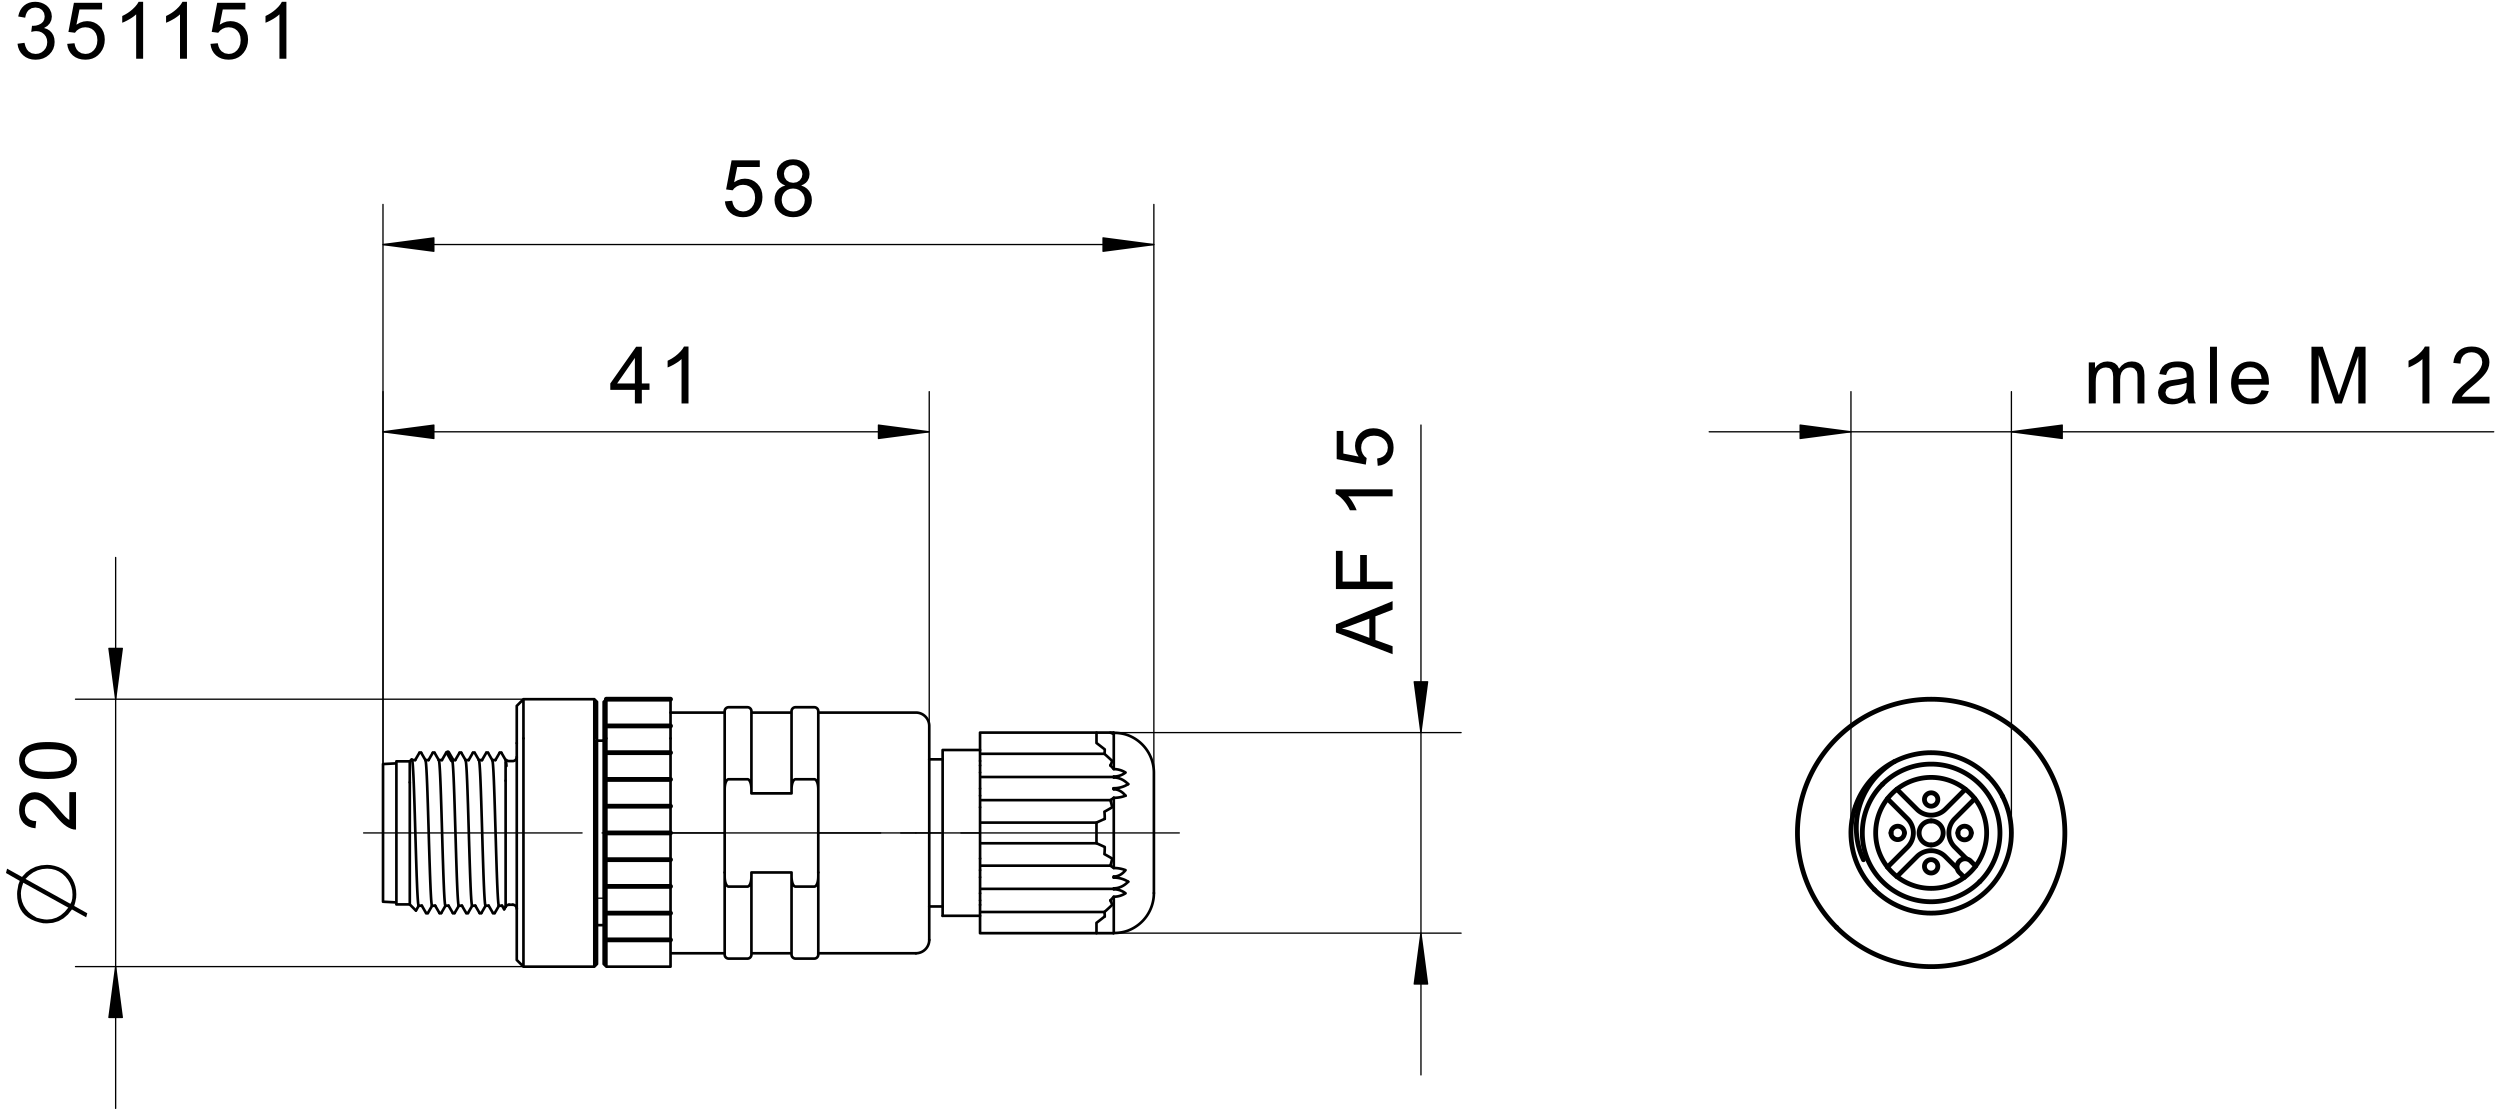 <svg fill="#000000" viewBox="0 0 353.33 157.33" xmlns="http://www.w3.org/2000/svg"><path d="M2.474 6.183l.985-.132.138.506.191.403.244.3.453.275.542.09.438-.053.39-.16.34-.267.27-.346.159-.398.053-.449-.049-.424-.147-.37-.246-.32-.321-.246-.376-.147-.429-.049-.313.028-.381.081.109-.864.159.011.405-.036.376-.11.35-.182.28-.257.166-.339.057-.415-.091-.494-.275-.403-.42-.265-.526-.09-.526.09-.431.272-.224.28-.164.36-.103.441-.984-.175.12-.466.175-.411.235-.355.29-.297.339-.24.377-.17.418-.103.457-.035.425.032.403.095.379.158.34.208.278.256.223.3.223.502.073.533-.07.495-.209.45-.345.382-.48.296.437.148.37.228.297.306.219.372.13.43.044.488-.048.505-.142.465-.24.426-.334.386-.41.318-.456.228-.51.136-.56.045-.504-.039-.46-.118-.418-.196-.372-.276-.31-.336-.236-.386-.161-.429M9.496 6.2l1.032-.09.11.463.177.379.244.297.464.282.548.094.448-.058.4-.179.353-.299.273-.394.164-.475.055-.55-.052-.522-.159-.443-.265-.365-.345-.27-.412-.16-.478-.055-.451.054-.406.164-.341.246-.26.312-.924-.12.776-4.116h3.984v.94h-3.198l-.43 2.153.488-.279.505-.168.52-.056.504.046.464.136.421.228.381.317.317.39.225.44.135.494.045.545-.039.526-.118.488-.199.453-.279.413-.329.351-.376.272-.421.195-.466.117-.51.039-.523-.039-.472-.115-.421-.19-.372-.268-.309-.332-.233-.38-.158-.431M20.228 8.297h-.984V2.028l-.261.227-.312.226-.362.226-.369.206-.345.17-.319.132v-.951l.4-.204.375-.224.346-.247.322-.265.372-.364.292-.357.212-.351h.633M26.424 8.297h-.984V2.028l-.261.227-.312.226-.362.226-.369.206-.345.17-.32.132v-.951l.4-.204.376-.224.346-.247.322-.265.371-.364.293-.357.212-.351h.633M29.744 6.2l1.034-.09.11.463.176.379.244.297.463.282.548.094.45-.058.4-.179.352-.299.274-.394.164-.475.055-.55-.054-.522-.157-.443-.266-.365-.345-.27-.412-.16-.477-.055-.452.054-.407.164-.341.246-.259.312-.924-.12.776-4.116h3.985v.94h-3.198l-.432 2.153.49-.279.503-.168.52-.056.505.046.463.136.423.228.381.317.316.39.226.44.134.494.045.545-.04.526-.119.488-.198.453-.276.413-.33.351-.377.272-.421.195-.465.117-.512.039-.522-.039-.472-.115-.42-.19-.373-.268-.308-.332-.233-.38-.16-.431M40.478 8.297h-.985V2.028l-.261.227-.312.226-.361.226-.371.206-.344.17-.319.132v-.951l.4-.204.373-.224.349-.247.322-.265.371-.364.292-.357.21-.351h.636" fill-rule="evenodd"/><path d="m154.97 103.54h51.527m-51.527 28.346h51.527m-5.67 20.032v-91.842" fill="none" stroke="#000" stroke-linecap="round" stroke-linejoin="round" stroke-miterlimit="10" stroke-width=".189"/><path d="M196.819 92.46l-8.012-3.079v-1.14l8.012-3.281v1.208l-2.426.935v3.35l2.426.88zm-3.29-2.312V87.43l-2.702 1.014-.438.155-.393.13-.348.106.512.115.51.144.509.172 2.35.88M196.819 83.257h-8.012v-5.406h.945v4.346h2.481v-3.76h.946v3.76h3.64M196.819 69.161v.984h-6.268l.225.262.227.312.225.361.207.37.17.345.131.319h-.95l-.205-.4-.224-.375-.246-.348-.266-.322-.364-.37-.357-.292-.35-.212v-.634M194.72 65.84l-.087-1.033.462-.11.378-.176.298-.245.281-.461.095-.548-.059-.45-.179-.4-.298-.353-.396-.273-.472-.164-.552-.055-.522.053-.442.158-.366.265-.269.345-.163.412-.053.478.055.451.164.406.245.343.312.258-.12.924-4.116-.776v-3.984h.94v3.198l2.153.431-.278-.489-.17-.505-.054-.52.045-.504.136-.464.228-.421.317-.382.39-.316.441-.225.493-.135.546-.045.525.039.49.12.451.197.414.277.35.332.272.376.195.42.117.466.039.512-.039.521-.114.472-.191.421-.268.372-.332.308-.38.234-.43.16" fill-rule="evenodd"/><path d="m200.82 103.54 0.946-7.181m-1e-3 0h-1.889m0 0 0.944 7.18m0.912-7.18v0.253m0-0.253v0.253m-0.096-0.253v0.984m-0.096-0.984v1.713m-0.095-1.713v2.442m-0.097-2.442v3.171m-0.096-3.171v3.9m-0.096-3.9v4.63m-0.096-4.63v5.358m-0.095-5.358v6.088m-0.097-6.088v6.817m-0.96-6.817v0.253m0-0.253v0.253m0.097-0.253v0.984m0.095-0.984v1.713m0.096-1.713v2.442m0.096-2.442v3.171m0.096-3.171v3.9m0.097-3.9v4.63m0.095-4.63v5.358m0.096-5.358v6.088m0.096-6.088v6.817m0.048 28.71-0.944 7.182m0 0h1.89m-1e-3 0-0.945-7.181m-0.912 7.181v-0.253m0 0.253v-0.253m0.097 0.253v-0.984m0.095 0.984v-1.712m0.096 1.712v-2.441m0.096 2.441v-3.17m0.096 3.17v-3.899m0.097 3.899v-4.63m0.095 4.63v-5.357m0.096 5.357v-6.087m0.096 6.087v-6.816m0.96 6.816v-0.253m0 0.253v-0.253m-0.096 0.253v-0.984m-0.096 0.984v-1.712m-0.095 1.712v-2.441m-0.097 2.441v-3.17m-0.096 3.17v-3.899m-0.096 3.899v-4.63m-0.096 4.63v-5.357m-0.095 5.357v-6.087m-0.097 6.087v-6.816m-37.79-23.042v-80.316m-108.95 79.092v-79.093m108.95 5.671h-108.95" fill="none" stroke="#000" stroke-linecap="round" stroke-linejoin="round" stroke-miterlimit="10" stroke-width=".189"/><path d="M102.448 28.463l1.033-.087.11.461.177.38.244.297.463.28.546.095.45-.06.4-.178.353-.298.273-.396.164-.473.056-.55-.053-.524-.159-.44-.264-.365-.346-.27-.411-.163-.477-.053-.454.054-.405.164-.341.246-.26.312-.924-.12.775-4.116h3.986v.94h-3.199l-.43 2.153.49-.279.503-.168.521-.056.503.046.464.136.423.228.38.317.316.39.226.44.135.494.044.545-.039.526-.118.489-.198.45-.278.415-.331.351-.376.272-.422.195-.465.117-.512.038-.521-.038-.47-.115-.423-.19-.372-.269-.307-.331-.233-.38-.162-.431M110.988 26.216l-.372-.17-.302-.213-.233-.257-.221-.455-.075-.538.04-.42.12-.386.195-.35.275-.315.34-.261.393-.186.444-.112.496-.037.497.039.448.114.398.192.345.267.281.321.2.354.119.386.04.42-.073.522-.223.452-.227.253-.296.21-.362.17.453.193.373.26.295.324.215.38.129.427.044.472-.047.492-.136.452-.226.412-.318.37-.393.307-.45.219-.506.13-.564.044-.564-.043-.508-.131-.45-.219-.391-.307-.32-.373-.226-.417-.136-.46-.045-.504.044-.492.13-.436.22-.377.302-.317.377-.24zm-.196-1.667l.092.516.275.414.42.27.53.09.518-.088.412-.267.275-.4.091-.48-.096-.497-.28-.41-.42-.278-.512-.094-.514.091-.419.27-.28.397zm-.317 3.7l.049.415.148.4.25.35.346.262.408.16.439.053.442-.05.388-.151.334-.252.254-.33.153-.385.053-.438-.054-.447-.158-.392-.266-.337-.34-.258-.392-.154-.446-.052-.438.052-.385.153-.332.255-.252.33-.15.383-.051.433" fill-rule="evenodd"/><path d="m163.08 34.568-7.183-0.946m0 0v1.892m0 0 7.183-0.946m-7.183-0.912h0.255m-0.255 0h0.255m-0.255 0.096h0.984m-0.984 0.096h1.713m-1.713 0.096h2.443m-2.443 0.096h3.172m-3.172 0.096h3.9m-3.9 0.096h4.63m-4.63 0.096h5.359m-5.359 0.096h6.088m-6.088 0.096h6.817m-6.817 0.96h0.255m-0.255 0h0.255m-0.255-0.096h0.984m-0.984-0.096h1.713m-1.713-0.096h2.443m-2.443-0.096h3.172m-3.172-0.096h3.9m-3.9-0.096h4.63m-4.63-0.096h5.359m-5.359-0.096h6.088m-6.088-0.096h6.817m-108.58-0.048 7.182 0.946m0 0v-1.892m0 0-7.182 0.946m7.182 0.912h-0.255m0.255 0h-0.255m0.255-0.096h-0.984m0.984-0.096h-1.712m1.712-0.096h-2.443m2.443-0.096h-3.171m3.171-0.096h-3.9m3.9-0.096h-4.63m4.63-0.096h-5.36m5.36-0.096h-6.089m6.089-0.096h-6.816m6.816-0.96h-0.255m0.255 0h-0.255m0.255 0.096h-0.984m0.984 0.096h-1.712m1.712 0.096h-2.443m2.443 0.096h-3.171m3.171 0.096h-3.9m3.9 0.096h-4.63m4.63 0.096h-5.36m5.36 0.096h-6.089m6.089 0.096h-6.816m-0.366 76.319v-55.483m77.196 47.244v-47.244m-77.196 5.669h77.196" fill="none" stroke="#000" stroke-linecap="round" stroke-linejoin="round" stroke-miterlimit="10" stroke-width=".189"/><path d="M89.728 57.019V55.1h-3.476v-.902l3.656-5.193h.804v5.193h1.083v.902h-1.083v1.919zm0-2.82v-3.614l-2.51 3.613h2.51M97.307 57.019h-.984v-6.27l-.263.226-.31.226-.362.226-.37.207-.345.17-.318.132v-.952l.4-.204.373-.225.348-.246.321-.265.372-.364.292-.356.21-.35h.636" fill-rule="evenodd"/><path d="m54.137 61.025 7.182 0.946m0-1e-3v-1.89m0-1e-3 -7.182 0.946m7.182 0.912h-0.255m0.255 0h-0.255m0.255-0.097h-0.984m0.984-0.095h-1.712m1.712-0.095h-2.443m2.443-0.098h-3.171m3.171-0.095h-3.9m3.9-0.096h-4.63m4.63-0.097h-5.36m5.36-0.094h-6.089m6.089-0.097h-6.816m6.816-0.959h-0.255m0.255 0h-0.255m0.255 0.096h-0.984m0.984 0.095h-1.712m1.712 0.096h-2.443m2.443 0.096h-3.171m3.171 0.096h-3.9m3.9 0.097h-4.63m4.63 0.095h-5.36m5.36 0.096h-6.089m6.089 0.095h-6.816m76.83 0.049-7.18-0.946m0 0v1.892m0-1e-3 7.18-0.945m-7.18-0.911h0.254m-0.254 0h0.254m-0.254 0.096h0.983m-0.983 0.095h1.712m-1.712 0.096h2.442m-2.442 0.096h3.171m-3.171 0.096h3.9m-3.9 0.097h4.63m-4.63 0.095h5.358m-5.358 0.096h6.087m-6.087 0.095h6.816m-6.816 0.961h0.254m-0.254 0h0.254m-0.254-0.097h0.983m-0.983-0.095h1.712m-1.712-0.095h2.442m-2.442-0.098h3.171m-3.171-0.095h3.9m-3.9-0.096h4.63m-4.63-0.097h5.358m-5.358-0.094h6.087m-6.087-0.097h6.816m130.63 56.644v-62.361m22.677 62.361v-62.361m68.162 5.669h-110.87" fill="none" stroke="#000" stroke-linecap="round" stroke-linejoin="round" stroke-miterlimit="10" stroke-width=".189"/><path d="M295.212 57.019v-5.804h.88v.813l.317-.384.41-.299.485-.196.548-.066.587.066.468.202.353.32.232.429.37-.445.422-.318.475-.19.525-.064.532.053.443.161.353.267.259.375.154.49.051.605v3.985h-.977V53.36l-.026-.506-.073-.34-.344-.42-.273-.12-.318-.039-.384.045-.338.136-.294.228-.225.324-.135.434-.044.544v3.372h-.985v-3.771l-.06-.575-.18-.41-.317-.246-.47-.081-.401.053-.37.166-.302.269-.205.37-.088.32-.054.406-.017.487v3.012M309.125 56.303l-.361.278-.35.22-.343.158-.344.105-.36.064-.379.021-.588-.05-.49-.156-.393-.258-.285-.342-.17-.4-.058-.455.048-.407.143-.369.225-.32.284-.25.336-.186.375-.135.362-.076 1.068-.145.478-.083.398-.088.322-.095.005-.257-.07-.512-.207-.334-.294-.186-.372-.11-.456-.038-.604.062-.424.184-.285.334-.2.524-.963-.132.174-.555.258-.44.367-.337.501-.246.4-.116.439-.07.48-.022.465.02.402.058.341.096.403.199.28.244.186.298.119.369.037.353.014.555.004 1.934.01.498.019.372.025.245.096.355.156.34h-1.028l-.125-.333zm-.082-2.198l-.3.105-.37.097-.434.089-.503.08-.517.093-.34.104-.388.323-.138.465.075.36.22.295.37.198.505.065.537-.062.473-.184.386-.296.265-.388.12-.412.039-.572v-.36M312.343 57.019h.984v-8.012h-.984zM319.625 55.15l1.018.125-.147.42-.197.372-.248.32-.299.27-.348.216-.393.154-.438.092-.482.03-.49-.03-.446-.094-.404-.156-.363-.22-.32-.281-.268-.34-.208-.39-.148-.44-.09-.491-.03-.542.03-.56.091-.507.151-.454.21-.403.273-.349.318-.29.356-.227.392-.163.427-.097.463-.032.556.05.502.148.45.247.394.347.266.344.206.395.148.445.088.497.03.55-.006.262h-4.329l.085.588.18.488.278.39.35.28.404.17.458.056.501-.07.423-.213.238-.228.202-.302zm-3.229-1.591h3.24l-.07-.449-.123-.365-.179-.285-.344-.316-.405-.19-.468-.062-.428.05-.382.151-.333.252-.26.336-.17.405-.078.473M326.683 57.019v-8.014h1.596l2.056 6.158.224.702.108-.337 2.236-6.523h1.426v8.014h-1.021v-6.707l-2.33 6.707h-.957l-2.316-6.822v6.822M343.353 57.019h-.984v-6.27l-.261.226-.312.226-.361.226-.371.207-.344.17-.317.132v-.952l.398-.204.374-.225.348-.246.322-.265.372-.364.291-.356.21-.35h.635M351.845 56.073v.946h-5.297l.024-.35.09-.333.162-.36.216-.355.268-.352.25-.272.297-.293.348-.313.882-.746.423-.373.352-.34.287-.304.217-.267.255-.41.153-.396.05-.379-.105-.539-.316-.445-.305-.225-.363-.134-.418-.047-.443.048-.379.142-.316.238-.237.32-.144.394-.05.467-1.013-.104.088-.532.16-.464.231-.398.304-.328.368-.261.425-.187.484-.11.543-.038.547.04.486.12.426.2.366.28.295.338.21.377.126.416.041.453-.049.478-.148.468-.16.316-.219.325-.276.337-.264.282-.341.328-.417.376-1.012.868-.379.335-.237.233-.231.264-.185.266" fill-rule="evenodd"/><path d="m261.6 61.025-7.181-0.946m0 0v1.892m0-1e-3 7.181-0.945m-7.181-0.911h0.254m-0.254 0h0.254m-0.254 0.096h0.982m-0.982 0.095h1.712m-1.712 0.096h2.442m-2.442 0.096h3.17m-3.17 0.096h3.9m-3.9 0.097h4.629m-4.629 0.095h5.357m-5.357 0.096h6.088m-6.088 0.095h6.816m-6.816 0.961h0.254m-0.254 0h0.254m-0.254-0.097h0.982m-0.982-0.095h1.712m-1.712-0.095h2.442m-2.442-0.098h3.17m-3.17-0.095h3.9m-3.9-0.096h4.629m-4.629-0.097h5.357m-5.357-0.094h6.088m-6.088-0.097h6.816m23.042-0.048 7.182 0.946m0-1e-3v-1.89m0-1e-3 -7.182 0.946m7.182 0.912h-0.255m0.255 0h-0.255m0.255-0.097h-0.984m0.984-0.095h-1.712m1.712-0.095h-2.443m2.443-0.098h-3.171m3.171-0.095h-3.9m3.9-0.096h-4.63m4.63-0.097h-5.359m5.359-0.094h-6.088m6.088-0.097h-6.818m6.818-0.959h-0.255m0.255 0h-0.255m0.255 0.096h-0.984m0.984 0.095h-1.712m1.712 0.096h-2.443m2.443 0.096h-3.171m3.171 0.096h-3.9m3.9 0.097h-4.63m4.63 0.095h-5.359m5.359 0.096h-6.088m6.088 0.095h-6.818m-210.66 37.844h-63.308m63.308 37.795h-63.308m5.671-57.825v77.858" fill="none" stroke="#000" stroke-linecap="round" stroke-linejoin="round" stroke-miterlimit="10" stroke-width=".189"/><path d="M9.798 111.953h.946v5.296l-.348-.022-.335-.091-.358-.163-.355-.214-.352-.27-.272-.248-.293-.298-.314-.346-.745-.885-.375-.421-.338-.354-.304-.285-.267-.218-.41-.254-.395-.153-.38-.051-.539.105-.445.316-.226.304-.134.363-.044.42.046.443.143.378.236.316.32.238.395.144.465.05-.103 1.011-.533-.088-.464-.16-.396-.23-.33-.303-.26-.368-.186-.427-.112-.484-.036-.541.04-.547.119-.487.2-.426.28-.366.338-.294.378-.21.416-.126.453-.043.476.05.47.147.314.16.326.22.338.275.28.265.33.341.375.417.867 1.012.338.378.231.239.264.23.265.185M6.793 110.097l-.546-.012-.502-.034-.457-.058-.412-.081-.368-.104-.535-.228-.446-.29-.358-.351-.261-.42-.156-.483-.052-.55.028-.413.09-.378.143-.342.198-.305.249-.268.301-.23.35-.195.398-.167.446-.136.38-.079.441-.056.504-.033.565-.01.543.01.499.035.456.057.412.081.369.106.533.223.447.29.36.355.26.417.157.484.052.553-.052.548-.156.486-.258.424-.364.362-.451.286-.55.221-.653.159-.75.094zm0-1.01l.738-.02.629-.053.526-.093.42-.128.315-.166.363-.334.216-.38.072-.428-.072-.428-.219-.378-.364-.331-.314-.167-.42-.13-.526-.094-.629-.054-.735-.02-.738.02-.632.054-.526.094-.42.13-.313.167-.361.332-.218.383-.07.433.062.42.192.363.319.3.343.182.44.142.543.102.64.06.74.021M7.703 122.37l.562.175.51.236.457.298.406.36.352.422.286.458.221.481.16.505.095.53.032.551-.02.478-.119.616-.098.359-.062.198 1.85 1.035-.159.576-2.007-1.114-.562.709-.635.55-.708.393-.78.238-.855.079-.536-.02-.537-.12-.61-.19-.542-.236-.473-.282-.404-.328-.337-.376-.28-.423-.217-.473-.154-.526-.094-.576-.03-.626.02-.378.079-.437.08-.478.198-.537-1.948-1.113.159-.616 2.106 1.173.575-.616.642-.477.707-.343.775-.205.841-.07.522.035zm-4.096 1.849l6.342 3.52.166-.32.1-.433.033-.54-.04-.573-.123-.544-.202-.513-.285-.482-.365-.453-.433-.4-.473-.312-.512-.222-.554-.133-.592-.046-.696.059-.653.173-.612.29-.572.407zm-.656 2.048l.044.602.128.562.215.526.3.486.386.45.29.248.391.273.492.293.594.144.476.086.362.028.7-.068.652-.202.604-.338.558-.473.51-.608-6.363-3.52-.188.575-.114.503-.037.433" fill-rule="evenodd"/><path d="m16.343 98.82 0.943-7.181m0 0h-1.89m0 0 0.947 7.18m0.91-7.18v0.254m0-0.254v0.254m-0.096-0.254v0.982m-0.096-0.982v1.712m-0.094-1.712v2.441m-0.097-2.441v3.17m-0.097-3.17v3.9m-0.095-3.9v4.629m-0.095-4.629v5.358m-0.098-5.358v6.088m-0.095-6.088v6.816m-0.96-6.816v0.254m0-0.254v0.254m0.097-0.254v0.982m0.096-0.982v1.712m0.094-1.712v2.441m0.097-2.441v3.17m0.096-3.17v3.9m0.097-3.9v4.629m0.096-4.629v5.358m0.094-5.358v6.088m0.096-6.088v6.816m0.05 38.16-0.947 7.182m0 0h1.89m0 0-0.943-7.182m-0.913 7.182v-0.254m0 0.254v-0.254m0.097 0.254v-0.983m0.096 0.983v-1.713m0.094 1.713v-2.442m0.097 2.442v-3.172m0.096 3.172v-3.9m0.097 3.9v-4.63m0.096 4.63v-5.358m0.094 5.358v-6.088m0.096 6.088v-6.817m0.96 6.817v-0.254m0 0.254v-0.254m-0.096 0.254v-0.983m-0.096 0.983v-1.713m-0.094 1.713v-2.442m-0.097 2.442v-3.172m-0.097 3.172v-3.9m-0.095 3.9v-4.63m-0.095 4.63v-5.358m-0.098 5.358v-6.088m-0.095 6.088v-6.817" fill="none" stroke="#000" stroke-linecap="round" stroke-linejoin="round" stroke-miterlimit="10" stroke-width=".189"/><path d="m85.696 98.82h9.07m-9.07 3.78h9.07m-9.07 3.779h9.07m-9.07 3.78h9.07m-9.07 3.78h9.07m-9.07 3.778h9.07m-9.07 3.78h9.07m-9.07 3.779h9.07m-9.07 3.78h9.07m-9.07 3.78h9.07m-30.868-25.409-0.603-1.048" fill="none" stroke="#000" stroke-linecap="round" stroke-linejoin="round" stroke-miterlimit="10" stroke-width=".68"/><path d="m166.67 117.72h-30.865m-2.835 0h-5.67m-2.834 0h-30.865m-2.836 0h-5.67m-2.834 0h-30.867" fill="none" stroke="#000" stroke-linecap="round" stroke-linejoin="round" stroke-miterlimit="10" stroke-width=".189"/><path d="m73.98 136.62h10.016m-10.016 0v-32.26m10.016 32.26v-32.26m-10.961 31.315 0.945 0.945m-0.945-0.945v-30.646m10.961 31.591 0.377-0.378m0 0v-31.615m0.946 31.615 0.377 0.378m-0.377-31.993v31.615m0.377-31.882v32.26m0 0h9.07m1e-3 0v-32.26m0 30.37h7.653" fill="none" stroke="#000" stroke-linecap="round" stroke-linejoin="round" stroke-miterlimit="10" stroke-width=".378"/><path d="m102.42 117.72h-7.653" fill="none" stroke="#000" stroke-linecap="round" stroke-linejoin="round" stroke-miterlimit="10" stroke-width=".189"/><path d="m102.42 123.31v-5.59m27.025 17.007a1.89 1.89 0 0 0 1.888-1.889h0" fill="none" stroke="#000" stroke-linecap="round" stroke-linejoin="round" stroke-miterlimit="10" stroke-width=".378"/><path d="m131.33 117.72h-1.888" fill="none" stroke="#000" stroke-linecap="round" stroke-linejoin="round" stroke-miterlimit="10" stroke-width=".189"/><path d="m131.33 117.72v15.119m-15.683 1.889h13.795m-13.795-17.008v5.59" fill="none" stroke="#000" stroke-linecap="round" stroke-linejoin="round" stroke-miterlimit="10" stroke-width=".378"/><path d="m115.65 117.72h13.795" fill="none" stroke="#000" stroke-linecap="round" stroke-linejoin="round" stroke-miterlimit="10" stroke-width=".189"/><path d="M129.445 100.71H115.65M115.65 112.128v5.59M131.333 102.6a1.89 1.89 0 0 0-1.888-1.89M131.333 102.6v15.117M102.42 100.71h-7.653M102.42 117.717v-5.589M111.87 134.915c0 .312.254.566.566.566M111.87 123.859v11.056M111.87 123.859v.104l.005.104.003.052.003.052.004.05.006.052.005.052.007.051.006.052.01.05.01.051.01.052.012.05.01.052.015.05.015.048.017.05.017.05.01.023.01.024.01.023.012.024.01.023.014.023.012.023.013.023.017.028.02.029.01.013.01.012.01.014.012.012.024.025.024.024.013.01.013.009.014.01.014.01.017.009.017.007.016.006.017.007.019.005.017.003.01.001.009.002h.017M115.65 111.576v.552M115.65 123.308v.55M115.083 125.303h.017l.01-.002.009-.001.017-.003.019-.005.017-.007.016-.006.017-.007.016-.01.014-.01.014-.01.012-.009.015-.009.024-.024.024-.025.01-.012.011-.014.011-.012.01-.013.018-.03.019-.027.013-.023.012-.023.012-.023.012-.023.01-.024.011-.023.01-.024.01-.024.018-.05.017-.049.015-.048.014-.05.012-.051.011-.05.01-.053.01-.05.008-.05.008-.053.005-.05.007-.053.005-.052.004-.05.004-.052.003-.052.004-.104.001-.104M112.436 125.303h2.647M106.2 123.308h5.67M106.2 123.308v.55M105.633 125.303h.02l.007-.002.01-.001.018-.003.017-.005.018-.007.017-.006.017-.007.015-.01.013-.01.015-.01.014-.009.013-.009.025-.024.023-.025.01-.012.01-.014.012-.012.01-.013.019-.03.019-.027.012-.023.013-.023.012-.023.012-.023.01-.024.01-.023.01-.024.011-.024.016-.05.018-.049.014-.048.015-.05.012-.051.01-.05.011-.053.01-.05.008-.05.008-.053.006-.05.006-.053.005-.052.004-.05.004-.052.003-.052.003-.104.002-.104M102.988 125.303h2.645M102.42 123.859l.001.104.004.104.003.052.004.052.004.05.005.052.007.052.007.051.006.052.01.05.008.051.01.052.011.05.014.052.013.05.016.048.016.05.017.05.01.023.01.024.01.023.011.024.012.023.012.023.012.023.014.023.017.028.02.029.01.013.01.012.01.014.013.012.022.025.026.024.012.01.013.009.013.01.015.01.016.009.017.007.016.006.018.007.018.005.018.003.009.001.01.002h.018M102.42 123.308v.55M102.42 111.576v.552M102.988 110.133h-.019l-.01.001-.008.002-.018.003-.018.005-.018.005-.016.007-.017.008-.016.01-.015.009-.013.01-.013.01-.012.01-.026.023-.022.024-.012.013-.011.012-.01.015-.01.014-.02.026-.017.03-.014.02-.012.024-.012.023-.012.023-.01.024-.011.024-.01.023-.01.025-.017.048-.016.05-.016.049-.013.05-.014.051-.01.05-.011.051-.008.052-.01.05-.006.053-.007.05-.007.053-.005.05-.004.052-.004.051-.003.053-.004.104-.001.103M102.988 110.133h2.645M106.2 111.576l-.002-.103-.003-.104-.003-.053-.004-.05-.004-.052-.005-.051-.006-.053-.006-.05-.008-.052-.008-.05-.01-.053-.01-.05-.011-.05-.012-.053-.015-.05-.014-.049-.018-.049-.016-.048-.01-.025-.011-.023-.01-.024-.01-.024-.012-.023-.012-.023-.013-.023-.012-.022-.019-.029-.019-.026-.01-.014-.011-.015-.01-.012-.011-.013-.023-.024-.025-.022-.013-.011-.014-.01-.015-.01-.013-.01-.015-.009-.017-.008-.017-.007-.018-.005-.017-.005-.017-.003-.011-.002h-.027M106.2 111.576v.552M106.2 112.128h5.67M111.87 111.576v.552M112.436 110.133h-.017l-.01.001-.009.002-.017.003-.019.005-.017.005-.016.007-.017.008-.017.01-.014.009-.014.01-.013.01-.013.01-.024.023-.024.024-.011.013-.01.012-.011.015-.01.014-.02.026-.017.03-.013.02-.012.024-.013.023-.011.023-.012.024-.01.024-.01.023-.01.025-.017.048-.017.05-.015.049-.015.05-.01.051-.012.05-.01.051-.01.052-.01.05-.006.053-.007.05-.005.053-.006.05-.004.052-.003.051-.003.053-.004.104-.002.103M112.436 110.133h2.647M115.65 111.576l-.002-.103-.004-.104-.003-.053-.004-.05-.004-.052-.005-.051-.007-.053-.005-.05-.008-.052-.008-.05-.01-.053-.01-.05-.01-.05-.013-.053-.014-.05-.015-.049-.017-.049-.018-.048-.01-.025-.01-.023-.01-.024-.01-.024-.013-.023-.012-.023-.012-.023-.013-.022-.02-.029-.018-.026-.009-.014-.01-.015-.011-.012-.011-.013-.024-.024-.024-.022-.015-.011-.012-.01-.014-.01-.014-.01-.016-.009-.017-.008-.016-.007-.017-.005-.019-.005-.017-.003-.01-.002H115.083M111.87 123.308v.55M112.436 99.955a.567.567 0 0 0-.567.566M111.87 100.521v11.055M105.633 135.481a.567.567 0 0 0 .567-.566h0M106.2 123.859v11.056M102.42 134.915c0 .312.255.566.568.566M102.42 123.859v11.056M115.083 135.481a.568.568 0 0 0 .566-.566h0M115.65 123.859v11.056M102.988 135.481h2.645M106.2 134.725h5.67M112.436 135.481h2.647M102.988 99.955a.567.567 0 0 0-.568.566M102.42 100.521v11.055M111.87 100.71h-5.67M106.2 100.521a.566.566 0 0 0-.567-.566M106.2 100.521v11.055M115.65 100.521a.567.567 0 0 0-.567-.566M115.65 100.521v11.055M105.633 99.955h-2.645M115.083 99.955h-2.647M157.412 122.675v-9.914M157.412 122.675l-.059-.042-.06-.04-.061-.04-.06-.041-.06-.041-.061-.04-.06-.042-.063-.04" fill="none" stroke="#000" stroke-linecap="round" stroke-linejoin="round" stroke-miterlimit="10" stroke-width=".378"/><path d="M156.928 122.35l.039-.125.037-.124.035-.125.033-.125.032-.127.03-.127.027-.128.027-.126M157.188 121.343l-.136-.08-.135-.08-.136-.08-.137-.078-.137-.078-.139-.08-.139-.076-.138-.077M156.09 120.714l.013-.126.009-.125.008-.126.007-.125.005-.127.001-.126.002-.127-.002-.127M156.133 119.705l-.144-.066-.145-.066-.147-.066-.145-.066-.145-.065-.147-.067-.145-.064-.147-.065M154.968 119.18v-2.924M154.968 116.256l.147-.065.145-.066.147-.065.145-.065.145-.067.147-.065.144-.067.145-.067" fill="none" stroke="#000" stroke-linecap="round" stroke-linejoin="round" stroke-miterlimit="10" stroke-width=".378"/><path d="M156.133 115.73l.002-.126-.002-.125-.001-.127-.005-.125-.007-.127-.008-.125-.01-.126-.011-.127M156.09 114.722l.14-.077.138-.077.137-.079.138-.077.137-.08.137-.08.135-.079.136-.08M157.188 114.093l-.027-.126-.028-.128-.028-.125-.033-.128-.033-.125-.035-.125-.037-.126-.039-.125M156.928 113.085l.063-.04.06-.04.061-.041.06-.04.06-.041.061-.04.06-.042.059-.04M138.515 116.256h16.453M154.968 119.18h-16.453M138.515 119.18v-2.924M138.515 115.73v.526M138.515 119.18v.525M138.515 119.705v1.009M138.515 114.722v1.007M138.515 120.714v.629M138.515 114.093v.63M159.448 131.514a5.671 5.671 0 0 0 3.635-5.293h0M159.448 131.514l-.101.037-.107.035-.055.02-.054.015-.058.018-.056.016-.058.016-.06.014-.06.016-.062.014-.061.013-.063.013-.062.014-.066.012-.13.021-.135.02-.067.008-.069.01-.07.006-.07.007-.07.006-.071.004-.072.006-.071.002-.072.003-.07.003h-.074l-.072.001M157.412 131.864v-.012M157.412 131.696v-4.957M157.412 126.739l.11-.003.11-.007.11-.01.109-.014.054-.008.054-.009.053-.01.053-.011.107-.027.105-.028.106-.033.102-.038.103-.04.1-.044.1-.047.097-.049.096-.054.094-.055M159.075 126.252l-.078-.059-.081-.056-.085-.056-.091-.052-.092-.049-.097-.047-.05-.021-.05-.023-.051-.02-.052-.02-.053-.018-.055-.017-.056-.017-.056-.016-.056-.016-.057-.013-.059-.012-.059-.012-.06-.01-.058-.008-.06-.007-.062-.006-.06-.004-.061-.005-.063-.002h-.061M157.412 125.686v-.135M157.412 125.55h.072l.073-.003.071-.007.072-.007.07-.009.073-.01.07-.014.071-.017.07-.018.07-.018.07-.022.066-.024.135-.052.13-.058.066-.032.062-.034.063-.034.061-.036.062-.039.06-.04.06-.04.058-.043.056-.044.058-.044.054-.045.055-.046.107-.098.101-.101" fill="none" stroke="#000" stroke-linecap="round" stroke-linejoin="round" stroke-miterlimit="10" stroke-width=".378"/><path d="M159.448 124.615l-.101-.063-.107-.06-.055-.03-.054-.028-.058-.027-.056-.028-.058-.027-.06-.025-.06-.024-.062-.024-.061-.023-.063-.022-.062-.02-.066-.02-.13-.037-.135-.033-.067-.015-.069-.013-.07-.012-.07-.01-.07-.011-.071-.008-.072-.007-.071-.007-.072-.004-.07-.003-.074-.002-.072-.001M157.412 124.03v-.146M157.412 123.884l.061-.001.063-.003.061-.005.06-.008.062-.01.06-.012.058-.014.06-.015.059-.018.059-.02.057-.02.056-.025.056-.025.056-.027.055-.029.053-.028.052-.033.05-.032.051-.034.05-.037.097-.073.092-.08.09-.084.086-.088.081-.09.078-.094M159.075 122.979l-.094-.035-.096-.032-.097-.032-.1-.03-.1-.026-.103-.026-.102-.023-.106-.02-.105-.019-.107-.016-.053-.006-.053-.007-.054-.007-.054-.005-.108-.009-.111-.006-.11-.004-.11-.001M157.412 112.761l.11-.001.11-.005.11-.006.109-.009.054-.004.054-.008.053-.006.053-.006.107-.016.105-.019.106-.02.102-.024.103-.025.1-.027.1-.03.097-.031.096-.033.094-.034" fill="none" stroke="#000" stroke-linecap="round" stroke-linejoin="round" stroke-miterlimit="10" stroke-width=".378"/><path d="M159.075 112.457l-.078-.094-.081-.091-.085-.087-.091-.084-.092-.08-.097-.074-.05-.035-.05-.036-.051-.032-.052-.03-.053-.031-.055-.028-.056-.028-.056-.024-.056-.024-.057-.022-.059-.02-.059-.017-.06-.016-.058-.015-.06-.01-.062-.01-.06-.008-.061-.005-.063-.004-.061-.001M157.412 111.55v-.146M157.412 111.404l.072-.001.073-.002.071-.003.072-.005.07-.005.073-.007.07-.01.071-.008.07-.012.07-.012.07-.014.066-.013.135-.033.13-.038.066-.019.062-.02.063-.023.061-.022.062-.024.06-.025.06-.025.058-.027.056-.028.058-.027.054-.028.055-.03.107-.06.101-.063" fill="none" stroke="#000" stroke-linecap="round" stroke-linejoin="round" stroke-miterlimit="10" stroke-width=".378"/><path d="M159.448 110.82l-.101-.1-.107-.096-.055-.048-.054-.045-.058-.046-.056-.042-.058-.043-.06-.04-.06-.04-.062-.039-.061-.036-.063-.036-.062-.033-.066-.03-.13-.06-.135-.052-.067-.022-.069-.023-.07-.02-.07-.017-.07-.015-.071-.013-.072-.012-.071-.01-.072-.007-.07-.006-.074-.003h-.072M157.412 109.885v-.136M157.412 109.75h.061l.063-.003.061-.004.06-.004.062-.007.06-.007.058-.009.06-.01.059-.011.059-.012.057-.014.056-.014.056-.016.056-.017.055-.017.053-.02.052-.018.05-.022.051-.021.05-.021.097-.047.092-.05.09-.053.086-.055.081-.057.078-.058M159.075 109.183l-.094-.055-.096-.053-.097-.05-.1-.046-.1-.045-.103-.04-.102-.037-.106-.033-.105-.03-.107-.025-.053-.012-.053-.01-.054-.008-.054-.01-.108-.014-.111-.01-.11-.005-.11-.003M157.412 108.697v-4.957M157.412 103.572h.072l.073.001.071.002.072.004.07.002.073.004.07.006.071.006.07.006.07.007.07.009.066.008.135.02.13.022.066.012.062.012.063.014.061.013.062.014.06.015.06.015.058.017.056.016.058.017.054.017.055.018.107.036.101.037M163.083 109.214a5.67 5.67 0 0 0-3.635-5.292M163.083 126.221v-17.007M138.515 122.35h18.413M138.515 121.343v1.006M138.515 113.085h18.413M138.515 113.085v1.008M138.515 112.457v.628M138.515 122.35v.629M83.996 98.82H73.98M73.98 104.355V98.82M83.996 104.355V98.82M73.98 98.82l-.945.944M73.035 105.024v-5.26M85.696 98.82l-.377.378M85.696 98.82v5.535M85.319 99.198v5.424M94.767 98.82h-9.071M94.767 104.355V98.82M84.373 99.198l-.377-.378M84.373 104.622v-5.424M85.319 104.679h-.946" fill="none" stroke="#000" stroke-linecap="round" stroke-linejoin="round" stroke-miterlimit="10" stroke-width=".378"/><path d="m85.319 126.94h-0.946" fill="none" stroke="#000" stroke-linecap="round" stroke-linejoin="round" stroke-miterlimit="10" stroke-width=".189"/><path d="M157.359 123.986l.006-.013.007-.012.007-.013.006-.012.008-.014.006-.013.008-.012.005-.013M138.515 122.979v1.007M157.412 111.55l-.005-.011-.008-.014-.006-.011-.008-.014-.006-.014-.007-.011-.007-.012-.006-.014M138.515 111.45v1.007M157.412 124.03l-.005-.005-.008-.005-.006-.005-.008-.006-.006-.006-.007-.006-.007-.005-.006-.006" fill="none" stroke="#000" stroke-linecap="round" stroke-linejoin="round" stroke-miterlimit="10" stroke-width=".378"/><path d="M157.359 111.45l.006-.006.007-.005.007-.006.006-.006.008-.006.006-.005.008-.007.005-.005M138.515 123.986v.629M138.515 110.82v.63M138.515 125.624h18.844M157.359 125.624l.006-.01.007-.009.007-.01.006-.009.008-.009.006-.008.008-.01.005-.008M138.515 124.615v1.009M138.515 109.814h18.844M157.412 109.885l-.005-.009-.008-.01-.006-.007-.008-.01-.006-.009-.007-.01-.007-.009-.006-.007M138.515 109.814v1.006M157.412 125.686l-.005-.007-.008-.008-.006-.008-.008-.008-.006-.008-.007-.008-.007-.008-.006-.007M157.359 109.814l.006-.009.007-.008.007-.009.006-.007.008-.008.006-.009.008-.007.005-.008M138.515 125.624v.628M138.515 109.183v.63M133.224 129.434h5.29" fill="none" stroke="#000" stroke-linecap="round" stroke-linejoin="round" stroke-miterlimit="10" stroke-width=".378"/><path d="m133.22 117.72h5.29" fill="none" stroke="#000" stroke-linecap="round" stroke-linejoin="round" stroke-miterlimit="10" stroke-width=".189"/><path d="M133.224 129.434v-11.717M138.515 106.001h-5.291M133.224 117.717v-11.716M70.948 127.988l.15.263.151.261M69.057 127.986l.307.533.308.532M67.168 127.988l.307.532.308.53M65.279 127.99l.306.531.308.531M63.388 127.988l.308.533.307.531M61.498 127.988l.309.532.307.532M59.61 127.988l.307.533.307.531M59.279 106.383l-.603 1.044M61.168 106.384l-.603 1.043M63.057 106.385l-.602 1.042M64.948 106.383l-.604 1.044M66.837 106.383l-.602 1.044M68.73 106.38l-.309.532-.306.53M70.617 106.384l-.602 1.043M71.461 128.152V110.34M69.919 129.05l.6-1.04M68.028 129.052l.603-1.043M66.139 129.052l.602-1.043M64.248 129.05l.604-1.04M62.359 129.05l.602-1.04M60.47 129.052l.602-1.043M58.793 128.681l.027-.047.028-.048.081-.14.082-.142.172-.295M60.139 107.447l-.308-.532-.307-.532M62.028 107.447l-.308-.532-.306-.532M65.808 107.445l-.308-.53-.307-.532M67.697 107.447l-.306-.532-.308-.532M69.588 107.448l-.307-.532-.308-.532M71.478 107.448l-.307-.532-.308-.532M71.58 108.257l-.013-.169-.014-.15-.002-.034-.004-.032-.003-.033-.004-.032-.007-.058-.006-.054-.013-.092-.014-.074-.012-.053-.013-.033-.002-.003" fill="none" stroke="#000" stroke-linecap="round" stroke-linejoin="round" stroke-miterlimit="10" stroke-width=".378"/><path d="M70.514 128.01l-.014-.012-.014-.029-.013-.05-.013-.068-.013-.088-.007-.051-.007-.057-.002-.03-.003-.03-.004-.034-.004-.033-.012-.147-.013-.164-.014-.18-.012-.2-.014-.216-.012-.235-.008-.123-.007-.127-.003-.067-.004-.066-.002-.069-.003-.069-.013-.284-.013-.297-.014-.31-.013-.325-.012-.34-.015-.352-.005-.181-.007-.184-.004-.094-.003-.094-.003-.095-.005-.095-.013-.387-.012-.398-.013-.405-.014-.415-.006-.209-.006-.215-.008-.213-.006-.216-.014-.434-.012-.437-.014-.44-.012-.444-.014-.446-.013-.45-.003-.114-.004-.114-.002-.113-.004-.113-.007-.227-.005-.227-.015-.448-.014-.446-.013-.443-.013-.439-.012-.436-.013-.434-.003-.107-.004-.108-.004-.107-.003-.105-.006-.212-.007-.21-.013-.409-.012-.4-.014-.392-.013-.382-.013-.372-.014-.364-.002-.088-.004-.09-.003-.086-.004-.087-.007-.17-.006-.166-.012-.321-.015-.308-.012-.292-.015-.278-.005-.134-.007-.13-.002-.064-.004-.062-.004-.062-.003-.06-.013-.232-.014-.212-.013-.194-.012-.176-.013-.159-.014-.14-.006-.063-.007-.06-.004-.027-.003-.026-.004-.024-.002-.024-.014-.084-.012-.064-.021-.06M68.624 128.01l-.007-.005-.008-.007-.005-.013-.013-.038-.013-.06-.014-.078-.013-.097-.014-.117-.013-.135-.003-.039-.002-.038-.004-.04-.003-.04-.007-.084-.008-.09-.012-.19-.013-.208-.013-.224-.014-.243-.013-.259-.013-.277-.002-.07-.005-.074-.003-.074-.002-.074-.007-.15-.007-.155-.013-.319-.013-.33-.014-.346-.013-.357-.007-.184-.006-.186-.003-.095-.004-.095-.003-.097-.002-.097-.015-.393-.012-.4-.013-.408-.014-.415-.013-.423-.013-.429-.007-.217-.007-.219-.006-.221-.007-.224-.013-.445-.012-.446-.014-.446-.012-.45-.014-.448-.012-.45-.008-.224-.006-.227-.003-.112-.005-.113-.002-.112-.004-.112-.012-.443-.015-.439-.012-.433-.013-.427-.014-.42-.013-.415-.003-.104-.002-.102-.004-.103-.004-.102-.006-.202-.008-.198-.013-.388-.012-.378-.013-.365-.014-.353-.013-.343-.013-.33-.003-.082-.004-.079-.003-.08-.002-.078-.009-.154-.005-.149-.014-.287-.012-.27-.014-.253-.013-.238-.013-.221-.013-.206-.005-.049-.002-.048-.003-.047-.004-.045-.005-.087-.007-.082-.015-.15-.013-.129-.012-.112-.013-.093-.014-.075-.013-.055-.005-.02-.008-.014-.002-.004M66.733 128.01l-.025-.04-.006-.02-.007-.029-.004-.016-.003-.016-.004-.017-.003-.02-.013-.088-.013-.107-.012-.124-.014-.145-.013-.163-.013-.181-.005-.048-.002-.05-.003-.051-.003-.052-.007-.107-.007-.11-.015-.235-.012-.25-.013-.265-.012-.281-.015-.298-.012-.312-.002-.08-.004-.083-.003-.082-.004-.083-.006-.169-.007-.172-.014-.352-.013-.361-.013-.375-.012-.383-.014-.396-.013-.406-.004-.103-.003-.104-.002-.104-.004-.105-.007-.21-.007-.21-.013-.427-.013-.43-.012-.436-.015-.442-.012-.445-.015-.451-.012-.452-.013-.45-.013-.45-.014-.448-.013-.445-.013-.445-.007-.22-.005-.22-.004-.112-.003-.11-.004-.11-.003-.11-.013-.433-.013-.426-.012-.418-.015-.408-.013-.403-.012-.392-.008-.195-.007-.19-.003-.096-.002-.094-.004-.094-.003-.092-.015-.363-.012-.35-.013-.334-.012-.323-.015-.308-.013-.294-.005-.142-.007-.14-.004-.068-.004-.066-.003-.066-.002-.065-.014-.247-.013-.23-.013-.214-.014-.194-.012-.178-.013-.161-.004-.037-.004-.035-.003-.036-.002-.035-.007-.062-.008-.06-.012-.104-.013-.083-.014-.064-.013-.045-.008-.02M64.844 128.01l-.005-.003-.015-.019-.012-.039-.015-.057-.012-.077-.006-.046-.007-.052-.003-.026-.004-.03-.004-.03-.002-.03-.012-.136-.015-.153-.012-.172-.013-.19-.014-.206-.013-.224-.007-.119-.006-.125-.003-.062-.004-.065-.003-.066-.004-.067-.013-.275-.012-.289-.013-.303-.013-.316-.014-.332-.013-.345-.007-.177-.007-.183-.002-.092-.004-.092-.003-.093-.004-.094-.013-.381-.012-.39-.014-.397-.013-.408-.013-.415-.014-.424-.002-.107-.004-.108-.003-.109-.003-.11-.008-.216-.006-.22-.014-.44-.012-.443-.013-.443-.013-.449-.013-.449-.014-.452-.007-.227-.006-.225-.007-.227-.007-.224-.013-.446-.013-.442-.014-.436-.012-.434-.013-.428-.013-.426-.003-.105-.004-.105-.003-.105-.004-.103-.006-.206-.007-.201-.013-.399-.012-.386-.014-.378-.013-.366-.007-.18-.006-.178-.003-.086-.004-.088-.003-.087-.004-.084-.013-.332-.013-.317-.012-.302-.015-.286-.012-.271-.015-.256-.005-.121-.007-.119-.004-.057-.002-.058-.004-.056-.003-.054-.013-.206-.012-.188-.015-.168-.012-.15-.013-.132-.014-.114-.008-.05-.005-.045-.004-.02-.003-.02-.002-.018-.004-.016-.014-.056-.012-.036-.002-.003M62.955 128.01l-.012-.01-.004-.005-.003-.007-.004-.007-.003-.01-.006-.02-.007-.027-.013-.067-.013-.086-.014-.106-.013-.125-.012-.143-.015-.163-.003-.045-.002-.044-.004-.045-.003-.048-.007-.097-.008-.102-.012-.216-.013-.232-.013-.248-.014-.265-.006-.139-.007-.143-.003-.073-.002-.074-.004-.075-.003-.076-.013-.314-.014-.325-.013-.337-.013-.35-.014-.36-.013-.375-.005-.191-.008-.196-.007-.197-.005-.2-.013-.406-.014-.412-.015-.418-.012-.424-.013-.431-.013-.437-.007-.223-.007-.221-.002-.112-.004-.112-.003-.112-.004-.114-.012-.448-.013-.448-.014-.449-.012-.448-.014-.448-.012-.448-.008-.225-.007-.223-.005-.223-.008-.222-.012-.438-.013-.43-.014-.423-.013-.419-.014-.41-.013-.404-.003-.1-.004-.1-.002-.1-.004-.099-.006-.193-.008-.192-.013-.374-.012-.36-.013-.348-.014-.337-.013-.324-.013-.31-.003-.077-.004-.076-.003-.073-.004-.073-.006-.142-.006-.139-.014-.263-.012-.247-.014-.232-.013-.213-.013-.198-.012-.181-.004-.041-.004-.042-.003-.04-.004-.038-.005-.075-.009-.068-.013-.123-.013-.104-.012-.084-.013-.066-.007-.026-.007-.02-.002-.009-.004-.007-.003-.005M61.064 128.01l-.017-.02-.014-.038-.013-.056-.003-.017-.003-.02-.005-.019-.002-.021-.007-.046-.007-.05-.013-.116-.013-.134-.012-.152-.015-.17-.012-.188-.013-.207-.004-.055-.003-.056-.003-.057-.003-.059-.007-.117-.007-.124-.013-.257-.014-.272-.013-.287-.012-.303-.013-.318-.014-.332-.002-.086-.004-.086-.005-.087-.002-.088-.006-.179-.007-.18-.014-.368-.012-.378-.013-.388-.013-.398-.014-.408-.013-.418-.007-.212-.006-.215-.007-.213-.006-.217-.014-.434-.013-.437-.014-.442-.013-.445-.005-.224-.007-.225-.004-.115-.003-.112-.002-.113-.005-.114-.013-.453-.013-.45-.013-.448-.014-.443-.013-.442-.013-.44-.007-.218-.005-.218-.007-.216-.007-.216-.013-.424-.013-.416-.014-.405-.013-.399-.013-.388-.012-.378-.007-.187-.008-.184-.003-.09-.002-.091-.004-.09-.003-.089-.013-.344-.014-.33-.013-.317-.013-.301-.012-.288-.015-.274-.003-.065-.002-.066-.005-.064-.003-.063-.007-.124-.005-.118-.014-.223-.012-.206-.014-.188-.012-.169-.014-.152-.013-.135-.004-.03-.004-.031-.003-.027-.002-.028-.007-.05-.008-.044-.012-.076-.013-.056-.016-.044M59.175 128.01l-.024-.035-.015-.048-.012-.066-.015-.085-.012-.104-.006-.06-.007-.064-.003-.034-.003-.035-.005-.038-.002-.037-.012-.163-.015-.178-.012-.198-.013-.213-.014-.23-.013-.25-.007-.132-.006-.135-.003-.069-.004-.07-.003-.071-.004-.071-.013-.297-.012-.31-.013-.322-.013-.338-.014-.35-.015-.362-.001-.093-.004-.093-.004-.095-.003-.095-.006-.193-.007-.193-.013-.395-.012-.403-.014-.41-.013-.418-.013-.425-.014-.434-.006-.22-.007-.22-.007-.222-.006-.221-.012-.446-.015-.445-.012-.448-.013-.448-.013-.45-.014-.453-.004-.111-.003-.114-.002-.114-.004-.111-.006-.224-.008-.223-.013-.44-.012-.436-.015-.43-.012-.425-.006-.212-.007-.209-.003-.104-.003-.103-.005-.105-.002-.103-.014-.405-.013-.395-.013-.384-.012-.372-.014-.36-.013-.35-.013-.338-.012-.326-.006-.08-.002-.08-.003-.076-.004-.078-.005-.15-.008-.146-.012-.28-.015-.265-.012-.248-.015-.23-.012-.217-.013-.2-.003-.047-.002-.046-.004-.044-.003-.044-.008-.084-.005-.079-.015-.142-.012-.124-.013-.107-.014-.085-.006-.036-.007-.031-.007-.027-.006-.022-.01-.024M64.012 129.056h.227M60.232 129.056h.228M67.792 129.056h.227M62.123 129.056h.226M65.903 129.056h.226M69.683 129.056h.225M57.917 127.828l.863.863M57.917 127.828V110.57M156.928 127.26l.063-.065.06-.066.061-.064.06-.065.06-.064.061-.067.06-.065.059-.065M138.515 126.252v1.008M157.412 108.697l-.059-.066-.06-.066-.061-.064-.06-.065-.06-.065-.061-.066-.06-.065-.063-.064M138.515 108.176v1.007M154.968 131.89v-1.462M154.968 130.428l.147-.11.145-.113.147-.112.145-.113.145-.113.147-.115.144-.113.145-.114" fill="none" stroke="#000" stroke-linecap="round" stroke-linejoin="round" stroke-miterlimit="10" stroke-width=".378"/><path d="M156.133 129.525l.002-.078-.002-.08-.001-.078-.005-.079-.007-.078-.008-.08-.01-.077-.011-.08" fill="none" stroke="#000" stroke-linecap="round" stroke-linejoin="round" stroke-miterlimit="10" stroke-width=".378"/><path d="M156.09 128.896l.14-.124.138-.124.137-.124.138-.127.137-.125.137-.128.135-.128.136-.128M157.188 127.888l-.027-.079-.028-.08-.028-.078-.033-.08-.033-.078-.035-.078-.037-.078-.039-.077M156.928 103.544l.063.025.06.024.061.023.06.025.06.026.061.024.06.024.059.025M156.928 108.176l.039-.076.037-.079.035-.078.033-.079.032-.079.03-.078.027-.08.027-.08" fill="none" stroke="#000" stroke-linecap="round" stroke-linejoin="round" stroke-miterlimit="10" stroke-width=".378"/><path d="m157.19 107.55-0.136-0.13-0.135-0.127-0.136-0.127-0.274-0.25-0.139-0.126-0.139-0.124-0.138-0.124m-1e-3 0 0.013-0.079 9e-3 -0.078 8e-3 -0.078 7e-3 -0.08 5e-3 -0.077 1e-3 -0.079 2e-3 -0.08-2e-3 -0.079m0 0-0.144-0.114-0.145-0.113-0.147-0.114-0.29-0.226-0.147-0.112-0.145-0.112-0.147-0.112m0 0v-1.463m-16.453 23.716v0.628m0-20.34v0.628m-65.48 20.26a0.567 0.567 0 0 0-0.567-0.567m-0.516 1e-3a0.565 0.565 0 0 0-0.49 0.282m59.871-0.04h1.891" fill="none" stroke="#000" stroke-linecap="round" stroke-linejoin="round" stroke-miterlimit="10" stroke-width=".378"/><path d="m133.22 117.72h-1.89" fill="none" stroke="#000" stroke-linecap="round" stroke-linejoin="round" stroke-miterlimit="10" stroke-width=".189"/><path d="m133.22 107.32h-1.89m-72.651 0.103h-0.446m2.335 0h-0.445m2.334 0h-0.444m2.335 0h-0.454m2.345 0h-0.447m2.336 0h-0.447m2.336 0h-0.445m2.004 0h-0.113m-0.953 20.583h0.445m-2.335 0h0.445m-2.336 0h0.446m-2.335 0h0.446m-2.335 0h0.445m-2.336 0h0.445m-2.334 0h0.445m12.332-0.14h0.516m-16.441-0.042h1.89m-1.89 0v-17.258m82.488 18.326h17.576m-17.576-1.008v1.008m0-22.356h17.576m-17.576 0v1.008m0 21.348v0.63m0-23.616v0.63m-82.488 1.35-1.89 0.1m0 0v16.606m30.236 6.161h0.946m53.196-1.232v0.903m0-25.421v0.903m0 25.98h16.453m-16.453 0v-1.462m0-26.884h16.453m-16.453 1.463v-1.463m-77.11 2.835h-0.227m4.006 0h-0.227m-1.662 0h-0.227m5.896 0h-0.228m-1.663 0h-0.226m4.006 0h-0.226m-11.112 0h-0.227m12.173 3.961v-2.626m1.007-0.147a0.566 0.566 0 0 0 0.567-0.567h0m-14.856 0.345-0.262 0.262m0 2.963v-2.963m13.663-0.18c0.103 0.09 0.236 0.14 0.372 0.14m0.516 0h-0.516m-14.035 0.04h-1.89m0 2.963v-2.963m-1.89 19.838 1.89 0.099m-1.89-2.948v2.85m100.83 4.444h1.123m-1.123-28.346h1.123m-1e-3 28.346h0.838m-0.838-28.346h0.838m0.431 28.346 6e-3 -4e-3 0.014-0.01 6e-3 -4e-3 8e-3 -5e-3 6e-3 -4e-3 8e-3 -6e-3 5e-3 -5e-3m-0.484 0.038h0.43m-0.43-28.346h0.43" fill="none" stroke="#000" stroke-linecap="round" stroke-linejoin="round" stroke-miterlimit="10" stroke-width=".378"/><path d="M157.412 131.864l-.005.003-.008.004-.006.004-.008.002-.006.004-.007.003-.007.002-.006.005M157.359 103.544l.006.004.007.003.007.004.006.004.008.002.006.003.008.005.005.003M58.248 107.445l-.028-.048-.028-.048M63.919 107.448l-.071-.123-.075-.127-.073-.129-.076-.132-.08-.136-.077-.136-.083-.141-.08-.14M71.261 128.51l.2-.358" fill="none" stroke="#000" stroke-linecap="round" stroke-linejoin="round" stroke-miterlimit="10" stroke-width=".378"/><path d="m278.48 123.26a7.843 7.843 0 0 0-5.547-13.388m0 0a7.841 7.841 0 0 0-5.544 2.297m1e-3 0a7.841 7.841 0 1 0 11.09 11.09" fill="none" stroke="#000" stroke-linecap="round" stroke-linejoin="round" stroke-miterlimit="10" stroke-width=".68"/><path d="m266.06 110.84-0.07-0.07m13.827 13.827 0.07 0.07" fill="none" stroke="#000" stroke-linecap="round" stroke-linejoin="round" stroke-miterlimit="10" stroke-width=".189"/><path d="m279.81 124.6a9.727 9.727 0 0 0 2.848-6.879c0-5.372-4.354-9.728-9.728-9.728m0 1e-3a9.728 9.728 0 0 0-6.877 2.849" fill="none" stroke="#000" stroke-linecap="round" stroke-linejoin="round" stroke-miterlimit="10" stroke-width=".68"/><path d="M266.056 110.839a9.731 9.731 0 0 0-2.85 6.878c0 5.372 4.355 9.728 9.727 9.728a9.733 9.733 0 0 0 6.88-2.85M278.48 121.66a1.136 1.136 0 0 0-1.604 1.603M278.48 121.66l.744.743M276.876 123.263l.744.744M280.952 109.7l-.324-.312-.335-.297-.346-.283-.356-.27-.367-.254-.377-.241-.192-.116-.196-.11-.099-.056-.099-.053-.1-.052-.1-.05-.402-.197-.411-.177-.416-.161-.423-.146-.428-.13-.434-.111-.111-.025-.11-.025-.109-.022-.11-.024-.222-.039-.22-.037-.441-.06-.443-.04-.444-.026-.444-.007-.446.01-.447.028-.112.01-.112.012-.112.012-.112.013-.221.03-.223.033-.439.08-.433.098-.43.114-.423.13-.419.148-.413.164-.408.18-.404.198" fill="none" stroke="#000" stroke-linecap="round" stroke-linejoin="round" stroke-miterlimit="10" stroke-width=".68"/><path d="M264.917 125.736l.404.385.423.364.439.342.454.32.234.151.237.147.121.071.122.07.122.069.123.066.5.25.51.226.518.2.528.175.268.077.27.07.137.033.137.032.136.03.137.027.548.095.551.067.552.04.555.013.554-.013.558-.042.138-.015.139-.017.14-.018.137-.02.275-.045.275-.05.54-.121.533-.148.527-.175.517-.2.256-.11.255-.117.126-.06.126-.062.125-.064.123-.065.484-.275.468-.298.452-.317.437-.341.42-.364.405-.386.196-.2.19-.205.185-.208.179-.213.34-.436.318-.454.298-.468.273-.484.065-.122.064-.124.063-.126.06-.126.116-.255.11-.257.2-.518.174-.527.148-.534.121-.539.052-.274.044-.275.02-.139.018-.137.017-.14.015-.139.04-.557.014-.555-.013-.554-.041-.552-.067-.551-.095-.548-.028-.137-.03-.138-.031-.136-.033-.136-.071-.27-.079-.268-.173-.527-.199-.518-.224-.505-.249-.496-.133-.244-.14-.241-.072-.119-.075-.12-.076-.118-.076-.116-.321-.458-.344-.44-.364-.424-.387-.405" fill="none" stroke="#000" stroke-linecap="round" stroke-linejoin="round" stroke-miterlimit="10" stroke-width=".68"/><path d="M262.19 114.098l-.105.324-.148.535-.121.54-.096.546-.068.552-.024.278-.019.28-.005.14-.005.14-.003.139v.14l.013.556.04.553.068.55.094.545.058.272.063.272.035.135.036.134.038.135.04.136.175.53.2.52.224.506.248.495.273.482.296.472.079.115.081.116.08.113.083.114.17.223.174.22.367.422.386.408M283.023 112.544l-.011-.022" fill="none" stroke="#000" stroke-linecap="round" stroke-linejoin="round" stroke-miterlimit="10" stroke-width=".68"/><path d="M267.739 107.639l-.424.266-.41.283-.397.301-.383.32-.368.335-.354.353-.086.09-.085.093-.085.093-.083.094-.163.189-.158.193-.303.395-.283.408-.266.421-.247.434-.059.11-.057.111-.056.113-.055.114-.106.226-.1.228-.184.463-.163.467-.14.476-.119.48-.097.488-.075.494-.014.126-.012.124-.014.125-.009.124-.017.25-.01.247-.005.496.02.495.043.495.065.492.041.245.048.245.026.123.028.122.029.123.03.122.137.481.16.473.182.466.206.456M267.739 107.639a11.34 11.34 0 0 0-5.487 6.277M272.933 112.05a.944.944 0 1 0 0 1.889M272.933 121.497a.945.945 0 0 0 0 1.89M272.933 123.386a.944.944 0 1 0 0-1.889h0M272.933 113.939a.945.945 0 0 0 0-1.89h0M278.604 117.717a.944.944 0 0 0-1.89 0M269.155 117.717a.944.944 0 0 0-1.89 0" fill="none" stroke="#000" stroke-linecap="round" stroke-linejoin="round" stroke-miterlimit="10" stroke-width=".68"/><path d="m267.26 117.72a0.945 0.945 0 1 0 1.89 0h0m7.56 0a0.945 0.945 0 1 0 1.889 0h0m-10.507 6.173h0l3e-3 -2e-3 5e-3 -4e-3 4e-3 -5e-3 0.04-0.04 0.012-0.014 0.016-0.013 0.016-0.017 0.058-0.058 0.022-0.02 0.023-0.024 0.024-0.024 0.024-0.025 0.053-0.053 0.03-0.028 0.028-0.03 0.059-0.059 0.03-0.031 0.032-0.031 0.032-0.03 0.032-0.034 0.099-0.099 0.032-0.033m9.662-9.661 0.164-0.164 0.032-0.031 0.031-0.032 0.03-0.03 0.03-0.031 0.03-0.028 0.029-0.03 0.153-0.153 0.021-0.022 0.058-0.058 0.017-0.015 0.015-0.016 0.013-0.012 0.012-0.013 0.032-0.032 5e-3 -4e-3 2e-3 -3e-3h1e-3m-11.673 9-0.032 0.033-0.034 0.033-0.033 0.032-0.032 0.033-0.064 0.064-0.032 0.03-0.03 0.033-0.03 0.029-0.087 0.087-0.028 0.026-0.025 0.026-0.024 0.026-0.025 0.024-0.023 0.022-0.021 0.022-0.088 0.088-0.015 0.014-0.022 0.022-9e-3 0.01-8e-3 6e-3 -4e-3 7e-3 -5e-3 3e-3 -3e-3 2e-3v2e-3m0-9.674h0l3e-3 3e-3 5e-3 4e-3 4e-3 5e-3 8e-3 8e-3 0.01 8e-3 9e-3 0.01 0.012 0.014 0.015 0.012 0.014 0.016 0.016 0.015 0.018 0.019 0.04 0.04 0.021 0.02 0.023 0.024 0.025 0.024 0.024 0.025 0.025 0.027 0.028 0.026 0.058 0.058 0.029 0.028 0.03 0.03 0.03 0.031 0.032 0.032 0.032 0.03 0.032 0.034 0.032 0.032 0.033 0.032 0.034 0.033 0.032 0.034m1.335-1.336-0.031-0.034-0.034-0.033-0.033-0.032-0.032-0.034-0.064-0.062-0.062-0.062-0.03-0.031-0.03-0.03-0.027-0.028-0.03-0.028-0.026-0.028-0.027-0.026-0.113-0.113-0.019-0.02-0.019-0.018-0.016-0.016-0.016-0.015-0.012-0.013-0.032-0.032-8e-3 -7e-3 -4e-3 -5e-3 -5e-3 -4e-3 -3e-3 -3e-3h0m9.673 0h0l-2e-3 3e-3 -9e-3 9e-3 -8e-3 7e-3 -8e-3 0.01-0.011 0.01-0.04 0.04-0.017 0.016-0.018 0.019-0.018 0.018-0.022 0.021-0.021 0.022-0.047 0.047-0.025 0.024-0.027 0.026-0.026 0.028-0.056 0.056-0.031 0.03-0.03 0.03-0.03 0.031-0.03 0.032-0.034 0.03-0.032 0.032-0.032 0.034-0.099 0.099m-0.822 7.503 1.628 1.629m-1.628-5.637a2.837 2.837 0 0 0 0 4.008m0-4.008 2.158-2.16m-8.84 6.168a2.835 2.835 0 0 0 0-4.008m0 4.008-2.158 2.16m0-8.327 2.158 2.159m1.337-1.338c0.531 0.533 1.253 0.83 2.003 0.83 0.752 0 1.475-0.297 2.006-0.83m-4.009 0-2.16-2.157m8.327 0-2.158 2.157m1.628 8.31-1.628-1.627m0 0a2.832 2.832 0 0 0-4.008 0m-2.161 2.157 2.16-2.157" fill="none" stroke="#000" stroke-linecap="round" stroke-linejoin="round" stroke-miterlimit="10" stroke-width=".68"/><path d="m259.57 131.08a18.897 18.897 0 0 0 13.361 5.535c10.438 0 18.899-8.46 18.899-18.898 0-5.012-1.992-9.819-5.535-13.362" fill="none" stroke="#000" stroke-linecap="round" stroke-linejoin="round" stroke-miterlimit="10" stroke-width=".68"/><path d="m286.3 104.36a18.904 18.904 0 0 0-13.364-5.535c-10.436 0-18.897 8.461-18.897 18.897 0 5.012 1.992 9.82 5.536 13.363m13.361-15.064a1.701 1.701 0 0 0 0 3.403" fill="none" stroke="#000" stroke-linecap="round" stroke-linejoin="round" stroke-miterlimit="10" stroke-width=".68"/><path d="m272.93 119.42a1.701 1.701 0 1 0 0-3.403h0" fill="none" stroke="#000" stroke-linecap="round" stroke-linejoin="round" stroke-miterlimit="10" stroke-width=".68"/></svg>